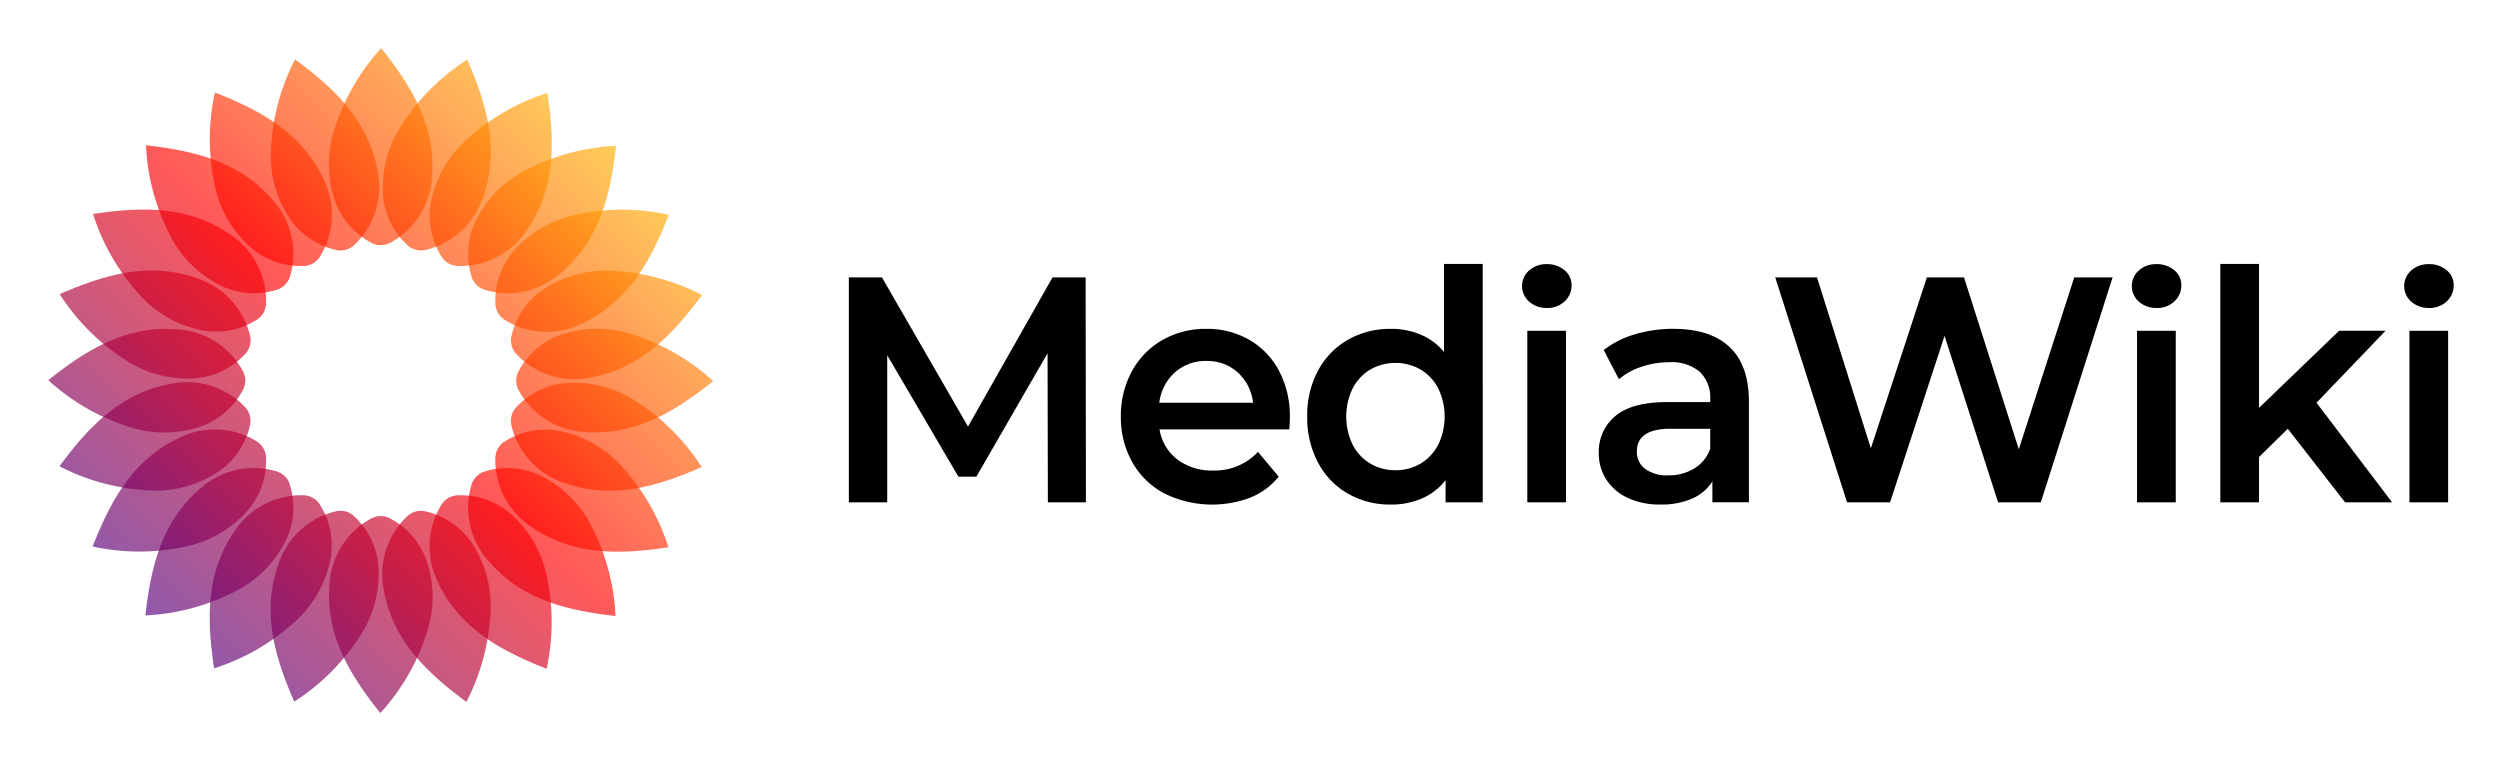 <svg xmlns="http://www.w3.org/2000/svg" role="img" viewBox="-6.94 -7.19 373.88 113.63"><title>MediaWiki logo</title><defs><linearGradient id="gradient" x1="0" x2="100" y1="100" y2="0" gradientUnits="userSpaceOnUse"><stop offset="0%" stop-color="#0a00b2"/><stop offset="50%" stop-color="red"/><stop offset="100%" stop-color="#fffc00"/></linearGradient><style>.petal{opacity:.65}</style></defs><path id="wordmark" fill="#000" d="M155.463 67.934l-.046-33.634h-4.953l-12.637 22.3-12.868-22.3h-4.953v33.634h5.739v-22l10.647 18.161h2.685l10.646-18.449.047 22.292h5.693zm30.5-12.684a14.562 14.562 0 0 0-1.6-6.942 11.539 11.539 0 0 0-4.444-4.66 12.592 12.592 0 0 0-6.457-1.658 12.92 12.92 0 0 0-6.573 1.682 11.892 11.892 0 0 0-4.56 4.684 13.832 13.832 0 0 0-1.643 6.75 13.613 13.613 0 0 0 1.69 6.8 11.853 11.853 0 0 0 4.791 4.684 16.131 16.131 0 0 0 12.914.625 10.467 10.467 0 0 0 4.213-3.123l-3.1-3.7a8.84 8.84 0 0 1-6.712 2.786 8.5 8.5 0 0 1-5.346-1.657 7.02 7.02 0 0 1-2.662-4.492h19.4q.091-1.153.092-1.778zm-12.5-8.456a6.75 6.75 0 0 1 4.722 1.73 7.176 7.176 0 0 1 2.268 4.516h-14.02a7.258 7.258 0 0 1 2.338-4.54 6.825 6.825 0 0 1 4.7-1.706zm35.55-14.509V45.45a9.054 9.054 0 0 0-3.472-2.594 11.373 11.373 0 0 0-4.49-.865 12.654 12.654 0 0 0-6.411 1.634 11.573 11.573 0 0 0-4.467 4.612 14.154 14.154 0 0 0-1.62 6.87A14.291 14.291 0 0 0 190.179 62a11.525 11.525 0 0 0 4.467 4.636 12.647 12.647 0 0 0 6.411 1.633 11.586 11.586 0 0 0 4.652-.913 8.974 8.974 0 0 0 3.541-2.739v3.315h5.555V32.286h-5.786zm-7.261 30.845a7.228 7.228 0 0 1-3.75-.985 6.994 6.994 0 0 1-2.638-2.811 9.681 9.681 0 0 1 0-8.456 7 7 0 0 1 2.636-2.81 7.63 7.63 0 0 1 7.5 0 7.013 7.013 0 0 1 2.639 2.81 9.681 9.681 0 0 1 0 8.456 7 7 0 0 1-2.639 2.811 7.226 7.226 0 0 1-3.749.985zm19.719 4.8h5.786V42.279h-5.786v25.655zm21.894-25.944a20.1 20.1 0 0 0-5.786.817 13.865 13.865 0 0 0-4.676 2.354l2.269 4.372a9.962 9.962 0 0 1 3.4-1.874 12.856 12.856 0 0 1 4.1-.673 6.545 6.545 0 0 1 4.605 1.441 5.363 5.363 0 0 1 1.551 4.132v.384h-6.388q-5.323 0-7.8 2.09a6.9 6.9 0 0 0-2.476 5.549 7.131 7.131 0 0 0 1.134 3.964 7.57 7.57 0 0 0 3.217 2.738 11.267 11.267 0 0 0 4.86.985 11.477 11.477 0 0 0 4.745-.889 6.792 6.792 0 0 0 3.032-2.57v3.123h5.462V52.9q0-5.477-2.893-8.192t-8.355-2.715zm-.787 21.914a5.573 5.573 0 0 1-3.472-.961 3.1 3.1 0 0 1-1.25-2.594q0-3.411 5-3.411h5.971v2.979a5.575 5.575 0 0 1-2.384 2.955 7.258 7.258 0 0 1-3.865 1.033zm60.685-29.6L294.977 60l-8.193-25.7h-5.555l-8.378 25.559L264.8 34.3h-6.249l10.739 33.631h6.434l8.147-24.887 8.008 24.887h6.388L309 34.3h-5.74zm9.4 33.631h5.786V42.279h-5.789v25.655zm31.106 0h7.031l-11.3-14.894 10.322-10.762h-6.943L330.9 53.81V32.286h-5.786v35.648h5.786V61.16l4.305-4.228zm9.628 0h5.786V42.279h-5.786v25.655zm-129.01-29.062a3.724 3.724 0 0 0 2.662-.983 3.2 3.2 0 0 0 1.041-2.424 2.818 2.818 0 0 0-1.065-2.249 3.961 3.961 0 0 0-2.638-.9 3.846 3.846 0 0 0-2.639.939 3.1 3.1 0 0 0 0 4.673 3.843 3.843 0 0 0 2.639.939zm91.189 0a3.724 3.724 0 0 0 2.662-.983 3.2 3.2 0 0 0 1.041-2.424 2.82 2.82 0 0 0-1.064-2.249 3.966 3.966 0 0 0-2.639-.9 3.844 3.844 0 0 0-2.638.939 3.1 3.1 0 0 0 0 4.673 3.84 3.84 0 0 0 2.638.939zm40.734 0a3.72 3.72 0 0 0 2.661-.983 3.2 3.2 0 0 0 1.042-2.424 2.818 2.818 0 0 0-1.065-2.249 3.961 3.961 0 0 0-2.638-.9 3.846 3.846 0 0 0-2.639.939 3.1 3.1 0 0 0 0 4.673 3.843 3.843 0 0 0 2.639.939z"/><g id="petals" fill="url(#gradient)"><path d="M33.6 14.8a16.938 16.938 0 0 0 3.116 11.142 11.457 11.457 0 0 0 6.858 4.3 3.033 3.033 0 0 0 2.385-.713 11.924 11.924 0 0 0 3.634-10.837c-1.257-7.54-6.19-12.43-12.4-17A32.468 32.468 0 0 0 33.6 14.8z" class="petal"/><path d="M25.117 20.232a16.938 16.938 0 0 0 5.893 9.956 11.457 11.457 0 0 0 7.738 2.381 3.033 3.033 0 0 0 2.119-1.306 11.924 11.924 0 0 0 .705-11.409C38.406 12.9 32.376 9.449 25.2 6.642a32.468 32.468 0 0 0-.083 13.59z" class="petal"/><path d="M18.329 27.677a16.937 16.937 0 0 0 8.271 8.092 11.457 11.457 0 0 0 8.09.3 3.033 3.033 0 0 0 1.709-1.81 11.924 11.924 0 0 0-2.271-11.2c-4.859-5.9-11.576-7.67-19.237-8.523a32.466 32.466 0 0 0 3.438 13.141z" class="petal"/><path d="M13.7 36.626A16.938 16.938 0 0 0 23.781 42.3a11.457 11.457 0 0 0 7.891-1.807 3.033 3.033 0 0 0 1.182-2.193 11.924 11.924 0 0 0-5.093-10.233c-6.221-4.443-13.167-4.412-20.787-3.254A32.468 32.468 0 0 0 13.7 36.626z" class="petal"/><path d="M11.543 46.468a16.938 16.938 0 0 0 11.208 2.873 11.457 11.457 0 0 0 7.155-3.788 3.034 3.034 0 0 0 .575-2.422 11.924 11.924 0 0 0-7.568-8.566c-7.16-2.681-13.861-.854-20.923 2.235a32.468 32.468 0 0 0 9.553 9.668z" class="petal"/><path d="M12.008 56.532a16.938 16.938 0 0 0 11.569-.126 11.457 11.457 0 0 0 5.931-5.51 3.033 3.033 0 0 0-.072-2.488 11.924 11.924 0 0 0-9.527-6.315C12.3 41.356 6.3 44.855.279 49.669a32.467 32.467 0 0 0 11.729 6.863z" class="petal"/><path d="M15.062 66.134A16.938 16.938 0 0 0 26.2 63.018a11.457 11.457 0 0 0 4.3-6.858 3.033 3.033 0 0 0-.713-2.385 11.924 11.924 0 0 0-10.837-3.634c-7.54 1.257-12.43 6.19-17 12.4a32.468 32.468 0 0 0 13.112 3.593z" class="petal"/><path d="M20.5 74.618a16.938 16.938 0 0 0 9.956-5.893 11.457 11.457 0 0 0 2.381-7.738 3.033 3.033 0 0 0-1.306-2.119 11.925 11.925 0 0 0-11.409-.705c-6.958 3.166-10.4 9.2-13.212 16.376a32.466 32.466 0 0 0 13.59.079z" class="petal"/><path d="M27.943 81.406a16.938 16.938 0 0 0 8.092-8.269 11.457 11.457 0 0 0 .3-8.09 3.033 3.033 0 0 0-1.81-1.709 11.924 11.924 0 0 0-11.2 2.271c-5.9 4.859-7.67 11.576-8.523 19.237a32.467 32.467 0 0 0 13.141-3.44z" class="petal"/><path d="M36.891 86.035a16.938 16.938 0 0 0 5.676-10.082 11.457 11.457 0 0 0-1.807-7.891 3.033 3.033 0 0 0-2.191-1.182 11.924 11.924 0 0 0-10.233 5.094c-4.443 6.221-4.412 13.167-3.254 20.787a32.467 32.467 0 0 0 11.809-6.726z" class="petal"/><path d="M46.733 88.191a16.937 16.937 0 0 0 2.873-11.207 11.457 11.457 0 0 0-3.788-7.155 3.033 3.033 0 0 0-2.422-.575 11.924 11.924 0 0 0-8.566 7.568c-2.681 7.159-.854 13.86 2.237 20.921a32.465 32.465 0 0 0 9.666-9.552z" class="petal"/><path d="M56.8 87.726a16.937 16.937 0 0 0-.125-11.569 11.457 11.457 0 0 0-5.511-5.931 3.033 3.033 0 0 0-2.488.072 11.924 11.924 0 0 0-6.315 9.528c-.737 7.609 2.762 13.609 7.576 19.629A32.466 32.466 0 0 0 56.8 87.726z" class="petal"/><path d="M66.4 84.672a16.938 16.938 0 0 0-3.116-11.142 11.457 11.457 0 0 0-6.858-4.3 3.033 3.033 0 0 0-2.385.713 11.924 11.924 0 0 0-3.634 10.837c1.257 7.54 6.19 12.43 12.4 17A32.468 32.468 0 0 0 66.4 84.672z" class="petal"/><path d="M74.883 79.237a16.937 16.937 0 0 0-5.893-9.956 11.456 11.456 0 0 0-7.738-2.381 3.033 3.033 0 0 0-2.119 1.306 11.924 11.924 0 0 0-.705 11.409c3.166 6.958 9.2 10.4 16.375 13.212a32.468 32.468 0 0 0 .08-13.59z" class="petal"/><path d="M81.671 71.792A16.938 16.938 0 0 0 73.4 63.7a11.457 11.457 0 0 0-8.09-.3 3.033 3.033 0 0 0-1.708 1.81 11.924 11.924 0 0 0 2.271 11.2c4.859 5.9 11.576 7.67 19.237 8.523a32.466 32.466 0 0 0-3.439-13.141z" class="petal"/><path d="M86.3 62.843a16.938 16.938 0 0 0-10.082-5.676 11.457 11.457 0 0 0-7.891 1.807 3.033 3.033 0 0 0-1.182 2.191A11.924 11.924 0 0 0 72.239 71.4c6.221 4.443 13.167 4.412 20.787 3.254A32.467 32.467 0 0 0 86.3 62.843z" class="petal"/><path d="M88.457 53a16.938 16.938 0 0 0-11.207-2.873 11.457 11.457 0 0 0-7.155 3.788 3.033 3.033 0 0 0-.574 2.422 11.925 11.925 0 0 0 7.567 8.563c7.158 2.681 13.86.854 20.921-2.237A32.467 32.467 0 0 0 88.457 53z" class="petal"/><path d="M87.992 42.936a16.938 16.938 0 0 0-11.569.126 11.457 11.457 0 0 0-5.931 5.511 3.033 3.033 0 0 0 .072 2.488 11.924 11.924 0 0 0 9.527 6.315c7.609.737 13.609-2.762 19.63-7.576a32.468 32.468 0 0 0-11.729-6.864z" class="petal"/><path d="M84.938 33.335A16.938 16.938 0 0 0 73.8 36.451a11.457 11.457 0 0 0-4.3 6.858 3.033 3.033 0 0 0 .714 2.385 11.924 11.924 0 0 0 10.837 3.634c7.54-1.257 12.43-6.19 17-12.4a32.466 32.466 0 0 0-13.113-3.593z" class="petal"/><path d="M79.5 24.851a16.938 16.938 0 0 0-9.956 5.893 11.457 11.457 0 0 0-2.381 7.738 3.033 3.033 0 0 0 1.309 2.118 11.924 11.924 0 0 0 11.409.705c6.958-3.166 10.4-9.2 13.212-16.375a32.468 32.468 0 0 0-13.593-.079z" class="petal"/><path d="M72.057 18.063a16.938 16.938 0 0 0-8.092 8.269 11.457 11.457 0 0 0-.3 8.09 3.033 3.033 0 0 0 1.81 1.709 11.924 11.924 0 0 0 11.2-2.271c5.9-4.859 7.67-11.576 8.523-19.237a32.467 32.467 0 0 0-13.141 3.44z" class="petal"/><path d="M63.109 13.434a16.937 16.937 0 0 0-5.676 10.082 11.457 11.457 0 0 0 1.807 7.891 3.033 3.033 0 0 0 2.191 1.182A11.924 11.924 0 0 0 71.664 27.5c4.443-6.221 4.412-13.167 3.254-20.787a32.466 32.466 0 0 0-11.809 6.721z" class="petal"/><path d="M53.267 11.278a16.937 16.937 0 0 0-2.873 11.207 11.456 11.456 0 0 0 3.788 7.155 3.033 3.033 0 0 0 2.422.575 11.924 11.924 0 0 0 8.566-7.568c2.681-7.159.854-13.86-2.237-20.921a32.466 32.466 0 0 0-9.666 9.552z" class="petal"/><path d="M43.2 11.743a16.938 16.938 0 0 0 .126 11.569 11.457 11.457 0 0 0 5.511 5.931 3.033 3.033 0 0 0 2.488-.072 11.924 11.924 0 0 0 6.315-9.528c.739-7.609-2.76-13.609-7.574-19.629A32.468 32.468 0 0 0 43.2 11.743z" class="petal"/></g></svg>